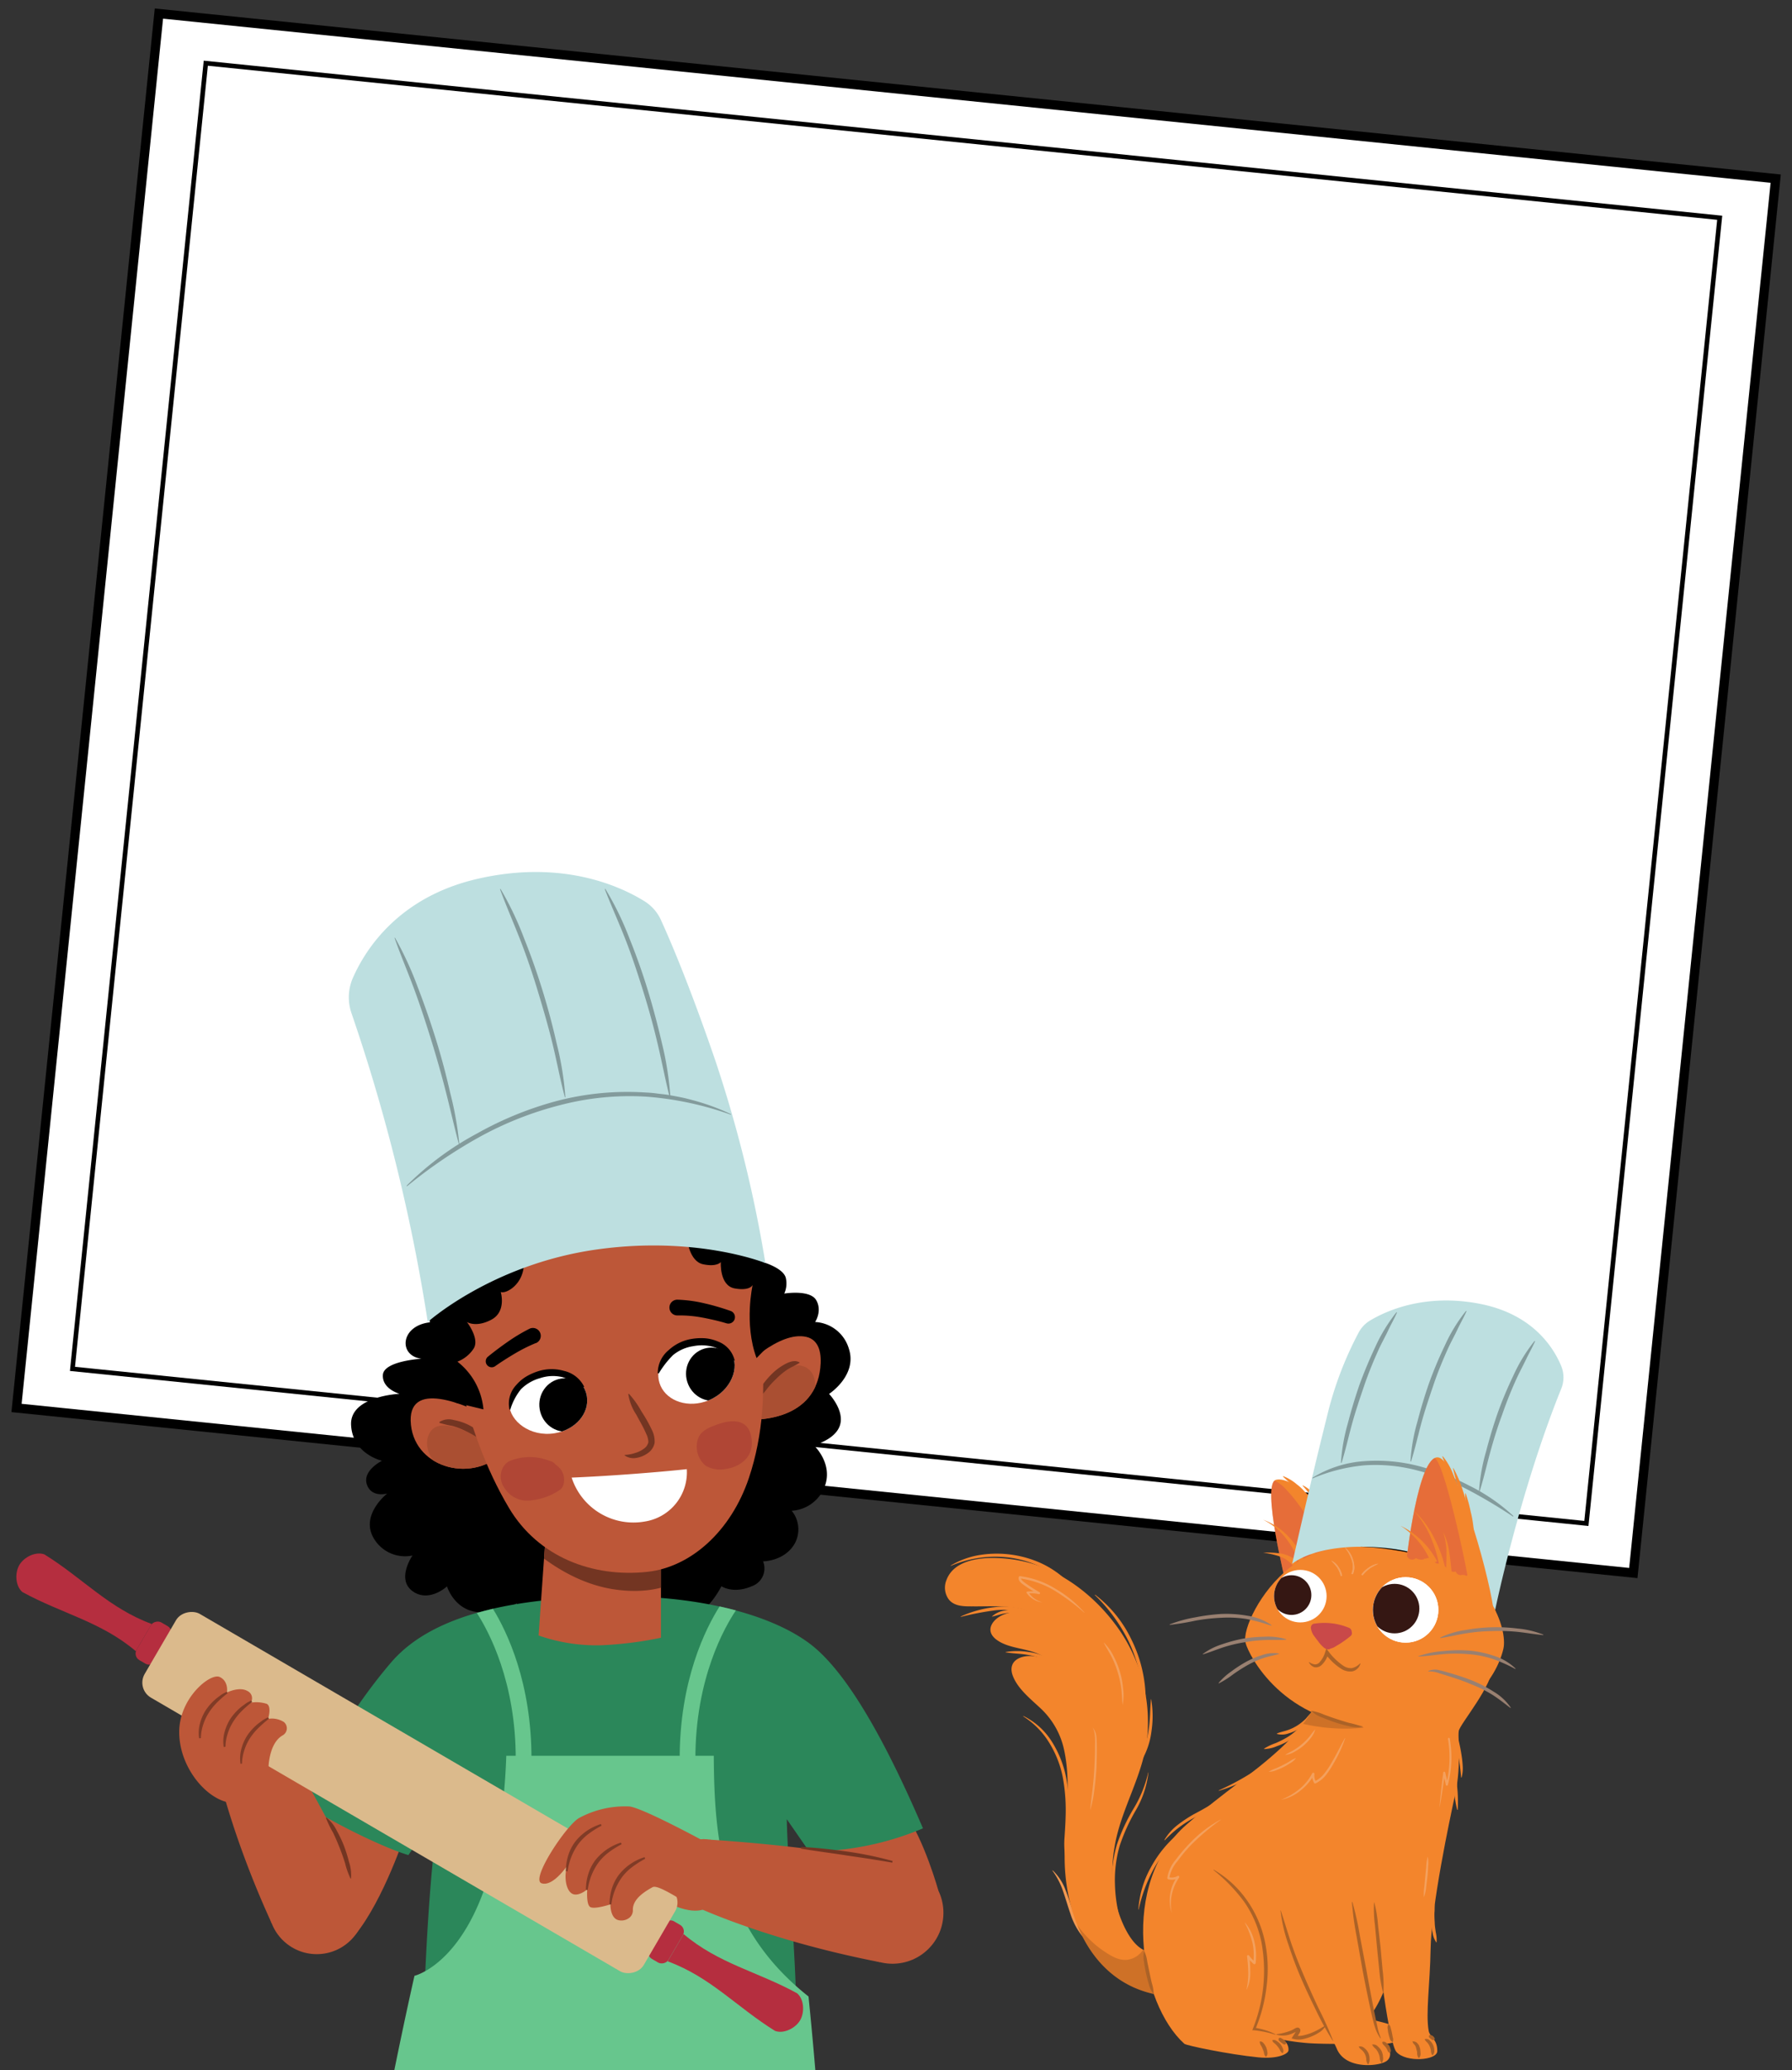 <svg xmlns="http://www.w3.org/2000/svg" xmlns:xlink="http://www.w3.org/1999/xlink" width="380" height="439" viewBox="0 0 380 439"><rect x="0" y="0" width="380" height="439" fill="#333333" stroke="none"/><defs><clipPath id="a"><polygon points="115.87 323.3 113.89 351.38 140.16 350.98 140.16 323.3 115.87 323.3" fill="#bd5738"/></clipPath><clipPath id="b"><path d="M103.42,300.33c-4.3-2.21-17.33-8.16-16.28,1.84,1,9.46,13.53,12.43,19.84,5.52" fill="#bd5738"/></clipPath><clipPath id="c"><path d="M154.31,293.39c3.23-3.72,11-11.14,16.64-9.89,3,.66,3.29,4,3,6.59-1.14,10.41-11.9,12-20.43,10.55" fill="#bd5738"/></clipPath><clipPath id="d"><path d="M115.43,291.09c-5.07,1.38-7.52,3.81-7.43,6.79.1,3.42,4.36,6.92,9.64,6.06,4.36-.71,7.41-4.21,6.8-7.88S119.69,289.93,115.43,291.09Z" fill="#fff"/></clipPath><clipPath id="e"><path d="M145.68,284.77c5.15-1,8.44.06,9.68,2.76,1.44,3.11-.81,8.14-5.92,9.73-4.21,1.31-8.5-.46-9.6-4S141.36,285.64,145.68,284.77Z" fill="#fff"/></clipPath><clipPath id="f"><path d="M201.16,339.14c1.28,1.7,3.71,1.5,5.6,1.52,3.52,0,7.45-.25,10.88.84a14.6,14.6,0,0,0-4.57.8c-2.36.82-4.45,3.35-1.83,5.37s6.59,1.78,9.5,3.34a11.06,11.06,0,0,1,1.71,1.14,11.73,11.73,0,0,0-3-.89c-2.81-.43-6,.85-4.63,4.25,1.12,2.81,4,5,6.08,7a16.83,16.83,0,0,1,4.76,8.65c1.56,7.22.19,14.91.1,22.22-.14,12.25,5.22,26.58,19.11,29.52,2.46.52,2-2.17-.47-2.69l-.23-.05a3.4,3.4,0,0,0,.07-.46l.18-1.92c2.34-.23,2.29-3.94-.17-3.88-4,.1-6.56-6.41-7.42-9.55a29.66,29.66,0,0,1-.5-12.58c1.35-8.37,6.33-15.48,7-24A34.5,34.5,0,0,0,237.59,346c-4.73-7-12.12-13-20.5-14.87-4.73-1.08-14.32-1.81-16.41,4A4.21,4.21,0,0,0,201.16,339.14Z" fill="#f3852c"/></clipPath><clipPath id="g"><path d="M257.42,396.62c18.15,12.44,8.57,33.75,8.57,33.75s7.51.84,7.24,4.45c-.05.72-2.24,1.89-6.43,1.47-6.31-.63-15.25-2.51-15.65-2.87-9.46-8.5-13.87-34,.47-46.5,8.31-7.25,13.88-10.54,20-16.21s8.08-10.64,8.08-10.64l18.89,1.42s-6.19,24.71-16.77,28.4S257.42,396.62,257.42,396.62Z" fill="#f3852c"/></clipPath><clipPath id="h"><path d="M298.28,330.62s2.43-21.92,6.63-21.56c3.85.33,10.41,23.14,11.75,31.91" fill="#f3852c"/></clipPath><clipPath id="i"><path d="M287.44,329.32c-4.32-8-13.14-16.47-16.87-15.5-3.17.82,2.18,22.25,2.18,22.25" fill="#f3852c"/></clipPath><clipPath id="j"><circle cx="298.07" cy="341.41" r="6.94" fill="#fff"/></clipPath><clipPath id="k"><circle cx="275.74" cy="338.49" r="5.57" fill="#fff"/></clipPath></defs><rect x="17.71" y="19.61" width="344.63" height="297.24" transform="translate(18.07 -18.43) rotate(5.83)" fill="#fff" stroke="#000" stroke-miterlimit="10" stroke-width="1.97"/><rect x="28.67" y="29.07" width="322.7" height="278.33" transform="translate(18.07 -18.43) rotate(5.83)" fill="none" stroke="#000" stroke-miterlimit="10" stroke-width="0.98"/><path d="M86,388.73s-4.58,14.07-10.67,21.58l-14.82-18,10-8.74Z" fill="#bd5738"/><path d="M199,401s-3-10.95-7.33-16.89l-17.47,6.05.46,10.84Z" fill="#bd5738"/><path d="M91.26,280.41c-6.38.66-6.86,7.11-1.89,7.73,0,0-8,.47-8.18,3.44s3.53,4,3.53,4-10.59.46-10.27,6.63S81,309.78,81,309.78s-4.18,2.07-3.21,5,4.33,1.94,4.33,1.94-5.78,4.49-2.89,9.46a7.69,7.69,0,0,0,8.24,3.69s-3.48,5,0,7.55,7.32-1,7.32-1,1.51,5,6.58,5.46a12.55,12.55,0,0,0,8.27-1.93s-1.22,3.16,6.25,3.83,8.67-3.19,8.67-3.19l4.2-31.93-21.55-30.34Z"/><path d="M161.68,267.62s4.71,1.31,5,3.61a5.22,5.22,0,0,1-.37,3.09s5.44-.9,6.77,1.4-.23,4.63-.23,4.63A7.9,7.9,0,0,1,180,286c1.87,5.66-4.19,9.6-4.19,9.6s3.26,3.41,2.33,6.57-5.59,4.31-5.59,4.31,4.19,3.81,2.33,8.78a8,8,0,0,1-7,5.12,6.24,6.24,0,0,1,.62,7c-2.17,3.73-6.69,3.73-6.69,3.73a4,4,0,0,1-2.4,5.28c-3.95,1.7-6.43,0-6.43,0s-2.52,5-5.38,5.74-9.06-.93-9.06-.93-1.2,3.25-4.48,2.63-4.53-4.49-4.53-4.49L123,306.51l8.2-32.67Z"/><path d="M83,352.47c9.33-10.79,28.25-14,50.14-13.9,13.6.08,29.44,3.15,38.58,10,8.19,6.16,16.58,21.86,24,39.16a62,62,0,0,1-24.14,4.9l-4.74-6.84c.14,8.64,2,30.4,2,40.75-5.73-6.26-17.9-21.38-19.08-38.17H109.4S106.12,414.59,89.8,428c.48-15,1.37-28.54,2.37-37l.65-6.77L86.6,393.4c-4.23-1.25-13.4-5.4-22.59-11C68.59,372.79,75,361.81,83,352.47Z" fill="#2b875a"/><path d="M87.89,419s18-4.12,19.47-46.66h44c.09,19.14,2.13,36.8,20.09,51.05a932.67,932.67,0,0,1,4.72,97.29s-11.65,9.43-54.7,7.3-52.34-8.33-52.34-8.33S78.43,460.9,87.89,419Z" fill="#67c68d"/><path d="M147.46,373.19l-3.33,0c-.07-16.86,5.55-27.93,8.46-32.52,1.17.26,2.32.53,3.46.84C153.76,344.91,147.39,355.89,147.46,373.19Z" fill="#67c68d"/><path d="M112.7,373.21l-3.34,0c.07-16.51-5.73-27.27-8.24-31.15,1.11-.32,2.24-.61,3.41-.88C107.5,346,112.77,356.89,112.7,373.21Z" fill="#67c68d"/><circle cx="189.26" cy="405.64" r="10.8" fill="#bd5738"/><circle cx="149.23" cy="397.21" r="7.2" fill="#bd5738"/><path d="M150.09,404.41s-1.93,2.07-7.75-.53S141,394,141,394Z" fill="#bd5738"/><path d="M146.68,403.94s15,7.32,39.91,12.17l3.92-21.19a377,377,0,0,0-40.09-4.8Z" fill="#bd5738"/><circle cx="67.17" cy="404.16" r="10.25" fill="#bd5738"/><circle cx="51.57" cy="368.61" r="6.83" fill="#bd5738"/><path d="M61.22,354.05a6,6,0,0,1-2.82,3.76l-7.91-2.4L54.21,353Z" fill="#bd5738"/><path d="M45,370.37S47.6,386,57.62,407.88l18.51-8.68A357.35,357.35,0,0,0,57.7,365.61Z" fill="#bd5738"/><rect x="27.92" y="346.1" width="9.25" height="4.76" rx="1.61" transform="translate(349.97 495.89) rotate(120.25)" fill="#b52e3f"/><path d="M28.8,350.16l3.37-5.77c-9.1-3.35-14.61-9.71-22.76-14.76-1.82-.67-4.32.55-5.31,2.26h0c-1,1.7-.83,4.48.65,5.73C13.16,342.22,21.4,343.89,28.8,350.16Z" fill="#b52e3f"/><rect x="136.6" y="409.47" width="9.25" height="4.76" rx="1.61" transform="translate(568.14 497.29) rotate(120.25)" fill="#b52e3f"/><path d="M141.59,415.93l3.37-5.78c7.41,6.28,15.65,7.94,24.06,12.55,1.48,1.24,1.65,4,.65,5.73h0c-1,1.7-3.49,2.93-5.31,2.26C156.21,425.63,150.7,419.28,141.59,415.93Z" fill="#b52e3f"/><rect x="76.63" y="318.92" width="20.56" height="122.52" rx="3.69" transform="translate(459.12 496.59) rotate(120.25)" fill="#dbba8c"/><path d="M60.24,377.35l-3.32-2.25s0-5.35,3-7.08a1.72,1.72,0,0,0,.29-2.83,4.74,4.74,0,0,0-3.37-.67s.83-2.6-.27-3.19a7.3,7.3,0,0,0-3.41-.25,1.69,1.69,0,0,0-.7-2.48c-1.71-1-4.34.32-4.34.32s.43-2.38-1.54-3.29S38,360.07,38,367.31s5.45,13.91,10.39,14.91S59.26,383.75,60.24,377.35Z" fill="#bd5738"/><path d="M74.33,398.38a17.19,17.19,0,0,1-1.17-3.31c-.35-1.1-.73-2.19-1.16-3.27s-.88-2.13-1.38-3.17a22.36,22.36,0,0,1-1.52-3.15l.1-.07a8.35,8.35,0,0,1,2.21,2.8,25.75,25.75,0,0,1,1.53,3.23A31.1,31.1,0,0,1,74,394.83a8.74,8.74,0,0,1,.43,3.53Z" fill="#733522"/><path d="M189.22,395c-1.61-.28-3.22-.54-4.83-.8l-4.84-.72c-3.22-.5-6.46-.91-9.69-1.44l0-.37c1.63.08,3.27.21,4.9.38s3.25.38,4.87.6a77.77,77.77,0,0,1,9.64,2Z" fill="#733522"/><polygon points="115.87 323.3 113.89 351.38 140.16 350.98 140.16 323.3 115.87 323.3" fill="#bd5738"/><g clip-path="url(#a)"><path d="M116.34,323.15a37.43,37.43,0,0,0,13.45,4.38,38.07,38.07,0,0,0,6.75.2c2.56-.13,5.08-.91,7.63-.72s3.78,2.14,3,3.77a1.07,1.07,0,0,1,0,1.24c-3.42,5.09-10.7,6-17.15,5-7.1-1.14-13.11-4.93-18-9.16C109.26,325.47,112.84,321.25,116.34,323.15Z" fill="#733522"/></g><path d="M161.69,293c-.36-4.22,1.12-8.5,1.29-12.74.35-8.67-1.45-18.92-6.66-26.06-6.3-8.64-22.46-12.59-32.68-11.26-17.48,2.28-25.34,9.6-30.74,19.22-8.07,14.38,6.67,51.45,16.79,54.89"/><path d="M103.42,300.33c-4.3-2.21-17.33-8.16-16.28,1.84,1,9.46,13.53,12.43,19.84,5.52" fill="#bd5738"/><g clip-path="url(#b)"><path d="M91.16,303.79c1.66-2.81,6-1,8.22,0a14.82,14.82,0,0,1,6.48,6.32,1.26,1.26,0,0,1-.84,1.75,2.51,2.51,0,0,1-1.06.94c-3,1.45-7,.86-9.8-.9C91.66,310.36,89.44,306.68,91.16,303.79Z" fill="#aa4f32"/></g><path d="M154.31,293.39c3.23-3.72,11-11.14,16.64-9.89,3,.66,3.29,4,3,6.59-1.14,10.41-11.9,12-20.43,10.55" fill="#bd5738"/><g clip-path="url(#c)"><path d="M161.27,294.72a14.92,14.92,0,0,1,6.87-5,3.56,3.56,0,0,1,4.5,2.47c.68,2.42-.15,4.6-1.61,6.54-1.87,2.5-5.3,5.83-8.58,6.2a3.44,3.44,0,0,1-3.55-1.77C157.25,300.55,159.63,296.71,161.27,294.72Z" fill="#aa4f32"/></g><path d="M169.47,289.06c-.51.31-.9.5-1.32.72a10.81,10.81,0,0,0-1.24.69,15.83,15.83,0,0,0-2.25,1.87c-.72.68-1.4,1.42-2,2.17a10.55,10.55,0,0,1-2.13,2.21h0a.11.11,0,0,1-.14,0,.13.13,0,0,1,0-.06,5,5,0,0,1,1.26-2.92,18.37,18.37,0,0,1,2.07-2.42,12.11,12.11,0,0,1,2.58-1.94,6.71,6.71,0,0,1,1.53-.65,3.53,3.53,0,0,1,.86-.08,2.47,2.47,0,0,1,.84.25.09.09,0,0,1,0,.13l0,0Z" fill="#733522"/><path d="M103.36,306a8.32,8.32,0,0,1-2.5-1.37,21.87,21.87,0,0,0-2.43-1.3,16,16,0,0,0-2.55-.95,21.4,21.4,0,0,1-2.7-.65h0a.09.09,0,0,1,0-.12.05.05,0,0,1,0-.05,3.67,3.67,0,0,1,3-.43A12.22,12.22,0,0,1,99,302a14.37,14.37,0,0,1,2.56,1.54,4.3,4.3,0,0,1,1.9,2.32.1.1,0,0,1-.08.12Z" fill="#733522"/><path d="M155.73,255.35c4.8,19.37,9.29,39.52,3.08,58.07-3.8,11.31-12.33,18.91-21.5,19.91-11.67,1.27-23.21-3.17-29.37-13.53-10.11-17-12.88-37.44-15.73-57.64" fill="#bd5738"/><path d="M160.43,288l4.51-4.62-2.64-13.87-7.76-8.08-8.85,1.25s.43,4.81,3.41,5.43,3.75-.47,3.75-.47-.33,5,2.94,5.59,3.81-.73,3.81-.73S157.73,280.74,160.43,288Z"/><path d="M111.09,267.62c.15,4.66-3.77,6.84-4.91,6.37,0,0,1.28,4.15-2,5.88s-5.17.48-5.17.48,2.79,3.59,1.4,5.68A7.18,7.18,0,0,1,97,288.76a14.5,14.5,0,0,1,5.52,10.12l-6-1.45-3.37-21.11Z"/><path d="M133.38,295.59a19.43,19.43,0,0,1,2.65,3.74,31.92,31.92,0,0,1,2.28,4.07,5.29,5.29,0,0,1,.5,2.6,3.47,3.47,0,0,1-1.57,2.25,5.66,5.66,0,0,1-2.35.93,3.19,3.19,0,0,1-2.4-.52.1.1,0,0,1,0-.13.1.1,0,0,1,.07,0h0a7.46,7.46,0,0,0,2.11-.4,5.6,5.6,0,0,0,1.82-.88,2.27,2.27,0,0,0,1-1.42A4.24,4.24,0,0,0,137,304c-.55-1.32-1.35-2.63-2.07-4a10.66,10.66,0,0,1-1.69-4.32.09.09,0,0,1,.09-.1Z" fill="#733522"/><path d="M121.22,313.35a13.78,13.78,0,0,0,15.53,9.31,10.56,10.56,0,0,0,8.89-11.1C140.53,312.12,129.85,313,121.22,313.35Z" fill="#fff"/><path d="M113.59,284.83a34.27,34.27,0,0,0-4.41,2.21c-1.44.85-2.89,1.77-4.25,2.73h0a1.27,1.27,0,0,1-1.54-2c1.38-1.13,2.77-2.17,4.23-3.19a37.76,37.76,0,0,1,4.64-2.79,1.67,1.67,0,0,1,1.48,3l-.12.05Z"/><path d="M154.08,280.64c-.82-.25-1.71-.49-2.58-.69s-1.75-.39-2.63-.55a25.81,25.81,0,0,0-5.19-.44h0a1.67,1.67,0,0,1-.11-3.34h.09a28.45,28.45,0,0,1,5.84.8c.93.21,1.86.46,2.77.73s1.81.55,2.74.89a1.38,1.38,0,0,1-.87,2.61Z"/><path d="M115.43,291.09c-5.07,1.38-7.52,3.81-7.43,6.79.1,3.42,4.36,6.92,9.64,6.06,4.36-.71,7.41-4.21,6.8-7.88S119.69,289.93,115.43,291.09Z" fill="#fff"/><g clip-path="url(#d)"><ellipse cx="119.84" cy="297.95" rx="5.47" ry="5.66" transform="translate(-46.72 23.37) rotate(-9.33)"/></g><path d="M123.68,294.12a20,20,0,0,0-4.44-2.08,8.6,8.6,0,0,0-4.69.21,9.18,9.18,0,0,0-4.08,2.36,12.78,12.78,0,0,0-2.25,4.27h0a.09.09,0,0,1-.12.06.12.12,0,0,1-.06-.06,5.71,5.71,0,0,1,1.43-5.16,8.75,8.75,0,0,1,2.13-1.81,12.58,12.58,0,0,1,2.52-1.12,9.47,9.47,0,0,1,5.48-.07,6.32,6.32,0,0,1,4.23,3.27.1.1,0,0,1,0,.13.08.08,0,0,1-.08,0Z"/><path d="M145.68,284.77c5.15-1,8.44.06,9.68,2.76,1.44,3.11-.81,8.14-5.92,9.73-4.21,1.31-8.5-.46-9.6-4S141.36,285.64,145.68,284.77Z" fill="#fff"/><g clip-path="url(#e)"><ellipse cx="150.97" cy="291.42" rx="5.47" ry="5.66" transform="translate(-79.39 57.64) rotate(-17.19)"/></g><path d="M139.48,291.13a6.3,6.3,0,0,1,2.32-4.82,9.39,9.39,0,0,1,4.94-2.38,12,12,0,0,1,2.75-.13,8.76,8.76,0,0,1,2.71.67,5.68,5.68,0,0,1,3.58,4,.09.09,0,0,1-.07.11.11.11,0,0,1-.08,0h0a12.81,12.81,0,0,0-3.93-2.81,9.1,9.1,0,0,0-4.7-.29,8.7,8.7,0,0,0-4.29,1.9,19.79,19.79,0,0,0-3,3.85h0a.09.09,0,0,1-.13,0A.08.08,0,0,1,139.48,291.13Z"/><path d="M108.26,309.76a11.25,11.25,0,0,1,8.16,0,2.21,2.21,0,0,1,1.29.71l.12.13a7.08,7.08,0,0,1,.84.73c1.27,1.31,1.28,3.87,0,4.66a13,13,0,0,1-5.84,2.16A5.71,5.71,0,0,1,107,315.6C105.33,313.28,106.43,310.42,108.26,309.76Z" fill="#a23131" opacity="0.43"/><path d="M148.17,304.72c.8-1.52,2.42-2.07,3.72-2.56,2.37-.89,7-2,7.52,3.21.38,4.19-3.19,5.88-5.68,6.18a6,6,0,0,1-4.11-.73A5.26,5.26,0,0,1,148.17,304.72Z" fill="#a23131" opacity="0.43"/><path d="M117.46,247.35a10.37,10.37,0,0,1-3,3.46,19.28,19.28,0,0,1-3.91,2.38,31.33,31.33,0,0,1-4.29,1.54,28.16,28.16,0,0,1-4.44,1,0,0,0,0,1,0,0s0,0,0,0c1.42-.54,2.89-.9,4.33-1.34a31.16,31.16,0,0,0,4.2-1.57,19.62,19.62,0,0,0,3.85-2.28,21,21,0,0,0,3.18-3.15h0S117.46,247.33,117.46,247.35Z" fill="#382a2e"/><path d="M162.3,267.85s-14.67-5.93-36.08-2.83c-22,3.19-35.51,15.33-35.51,15.33a381.66,381.66,0,0,0-16.17-65.47,10.32,10.32,0,0,1,.32-7.57c2.72-6.15,9.85-17.23,26.67-21,18-4.06,30.28,1.78,35.18,4.84a9.13,9.13,0,0,1,3.44,3.94c1.88,4.11,6.09,13.89,11.56,29.88A274,274,0,0,1,162.3,267.85Z" fill="#bddfe0"/><path d="M144.24,346.34a78.3,78.3,0,0,1-16.66,2.56,37.06,37.06,0,0,1-14.68-2.56l-1.73,7.34,34.52,2.21Z" fill="#2b875a"/><path d="M122.72,385.58a20.44,20.44,0,0,1,10.78-2.49c3,.39,16.26,7.62,16.26,7.62s3,4.87-1.83,14.26c-4.19-2.51-8.46-5.34-9.53-4.77-2.87,1.55-4.23,3.09-4.2,4.84a2,2,0,0,1-.68,1.6,2.71,2.71,0,0,1-2.17.6c-2-.26-1.91-3.39-1.91-3.39s-3.43,1.13-4.3.55-.61-3.73-.61-3.73-1.94,1.68-3.25.89-1.72-3.67-1-5.92c0,0-3,4.52-5.43,3.74S120,387.23,122.72,385.58Z" fill="#bd5738"/><path d="M42.23,368.64a7.29,7.29,0,0,1,.15-3.05,9.73,9.73,0,0,1,1.19-2.82,11.3,11.3,0,0,1,2-2.31c.37-.35.8-.63,1.2-.94s.86-.52,1.3-.75l.19.31A23.59,23.59,0,0,0,46.06,361a13.19,13.19,0,0,0-1.79,2.22,11.57,11.57,0,0,0-1.2,2.57,9.62,9.62,0,0,0-.47,2.81Z" fill="#803b26"/><path d="M47.44,370.48a7.47,7.47,0,0,1,.15-3.05,10.44,10.44,0,0,1,1.19-2.82,11.62,11.62,0,0,1,2-2.31c.36-.35.8-.62,1.19-.93s.86-.52,1.3-.76l.2.32a22.27,22.27,0,0,0-2.19,1.9,12.69,12.69,0,0,0-1.79,2.23,10.4,10.4,0,0,0-1.2,2.57,9.57,9.57,0,0,0-.48,2.8Z" fill="#803b26"/><path d="M51,374.05a7.64,7.64,0,0,1,.15-3.05,10.31,10.31,0,0,1,1.19-2.82,11.34,11.34,0,0,1,2-2.31c.37-.35.8-.62,1.19-.93s.87-.52,1.3-.76l.2.31a25.17,25.17,0,0,0-2.19,1.91A12.62,12.62,0,0,0,53,368.62a10.63,10.63,0,0,0-1.2,2.58,9.57,9.57,0,0,0-.48,2.8Z" fill="#803b26"/><path d="M129.25,403.84a11.83,11.83,0,0,1,.48-3.28,9.88,9.88,0,0,1,1.52-3,11.19,11.19,0,0,1,5.43-3.72l.14.34a21.1,21.1,0,0,0-2.69,1.7,10.72,10.72,0,0,0-2.22,2.19,12.67,12.67,0,0,0-2.28,5.8Z" fill="#803b26"/><path d="M124.25,400.75a11.07,11.07,0,0,1,.48-3.27,9.74,9.74,0,0,1,1.51-3,11.32,11.32,0,0,1,5.43-3.73l.15.35a20.1,20.1,0,0,0-2.7,1.69A11.24,11.24,0,0,0,126.9,395a12.78,12.78,0,0,0-2.28,5.8Z" fill="#803b26"/><path d="M120,396.81a11.44,11.44,0,0,1,.47-3.27,9.76,9.76,0,0,1,1.52-3,11.19,11.19,0,0,1,5.43-3.72l.15.34a20.48,20.48,0,0,0-2.7,1.69,11.24,11.24,0,0,0-2.22,2.19,12.71,12.71,0,0,0-2.28,5.81Z" fill="#803b26"/><path d="M86.21,251.46a63.23,63.23,0,0,1,14.94-11.08,72.77,72.77,0,0,1,17.3-7A59.27,59.27,0,0,1,137,231.69a22.66,22.66,0,0,1,2.33.21c.78.1,1.56.16,2.33.29,1.53.28,3.07.53,4.58.95a47.47,47.47,0,0,1,8.77,3.14l0,.12a68.78,68.78,0,0,0-18-3.84,58.3,58.3,0,0,0-18.27,1.81,72.41,72.41,0,0,0-17.12,6.78,103.23,103.23,0,0,0-15.29,10.4Z" fill="#839b9c"/><path d="M97.41,243.05c-1-3.73-1.84-7.49-2.79-11.23s-2-7.45-3.14-11.13-2.33-7.35-3.68-11-2.86-7.14-4.14-10.81l.11,0a72.33,72.33,0,0,1,4.85,10.55q2.09,5.43,3.82,11t3,11.22a71.18,71.18,0,0,1,2,11.42Z" fill="#839b9c"/><path d="M142,232.69c-.93-3.77-1.65-7.55-2.54-11.31s-1.91-7.48-3.06-11.16-2.35-7.35-3.75-10.94-3-7.09-4.4-10.72l.11-.06a64.42,64.42,0,0,1,5.1,10.46c1.45,3.6,2.76,7.26,3.9,11s2.12,7.46,3,11.25a66.53,66.53,0,0,1,1.8,11.49Z" fill="#839b9c"/><path d="M119.78,232.69c-1-3.76-1.69-7.54-2.6-11.29s-2-7.46-3.11-11.14-2.35-7.35-3.75-10.94-2.95-7.11-4.29-10.76l.11-.05a67.67,67.67,0,0,1,5,10.49q2.16,5.4,3.89,11t3,11.24a65.47,65.47,0,0,1,1.86,11.47Z" fill="#839b9c"/><path d="M232.82,413.87a25.42,25.42,0,0,1-3.55-3.56,15,15,0,0,1-2.3-4.51c-.55-1.58-1-3.18-1.54-4.72a16,16,0,0,0-2.24-4.35,0,0,0,0,1,0-.07.06.06,0,0,1,.06,0,11.12,11.12,0,0,1,2.72,4.2c.62,1.56,1.07,3.16,1.65,4.7a15.94,15.94,0,0,0,2.22,4.3,28.28,28.28,0,0,0,3.42,3.51.35.35,0,0,1,0,.48A.34.34,0,0,1,232.82,413.87Z" fill="#f39951"/><path d="M278.6,362.71a4,4,0,0,1-1.15,2.2,8.63,8.63,0,0,1-4.19,2.68,4.12,4.12,0,0,1-2.48.12v-.1c.79-.33,1.53-.45,2.27-.71a10,10,0,0,0,2.08-1,10.46,10.46,0,0,0,1.8-1.46,23.09,23.09,0,0,1,1.6-1.75Z" fill="#f3852c"/><path d="M308.81,317.24a39.09,39.09,0,0,0-1.29-4.24c-.49-1.4-1.18-2.7-1.67-4.14l.08-.05a13.38,13.38,0,0,1,2.25,3.93,22.26,22.26,0,0,1,1.29,4.36Z" fill="#f3852c"/><path d="M310.57,321.22a20.89,20.89,0,0,0-.42-2.47c-.19-.82-.42-1.64-.65-2.45a50.74,50.74,0,0,1-1.38-4.94l.09,0a25,25,0,0,1,2,4.76,19.71,19.71,0,0,1,1.07,5.09Z" fill="#f3852c"/><path d="M311.84,324.64c0-.65-.19-1.29-.3-1.95l-.37-2a15.46,15.46,0,0,1-.46-4h.09a29.74,29.74,0,0,1,1.06,3.88,23.13,23.13,0,0,1,.65,4Z" fill="#f3852c"/><path d="M280.52,321.37c-.64-1.12-1.25-2.25-1.93-3.31a25.59,25.59,0,0,0-2.38-3l.05-.07a7.12,7.12,0,0,1,2.91,2.64,24,24,0,0,1,1.94,3.4Z" fill="#f3852c"/><path d="M276.83,317.63a12.08,12.08,0,0,0-1.07-1.2c-.38-.39-.8-.74-1.2-1.11a24.66,24.66,0,0,1-2.51-2.21l.05-.07a9.82,9.82,0,0,1,2.9,1.74,10.4,10.4,0,0,1,2.38,2.48Z" fill="#f3852c"/><path d="M316.19,341.92a9.54,9.54,0,0,1-.48-3.13,4.76,4.76,0,0,1,.19-1.63,2.29,2.29,0,0,1,1-1.3l.07.07a6.51,6.51,0,0,0-.47,1.39,4.5,4.5,0,0,0-.07,1.42,15.42,15.42,0,0,0,.41,3Z" fill="#f3852c"/><path d="M316.94,343.21a4.48,4.48,0,0,1-.67-2.59,5.83,5.83,0,0,1,.18-1.32,2.34,2.34,0,0,1,.66-1.15l.09,0a14.65,14.65,0,0,0-.23,2.42,7.49,7.49,0,0,0,.16,1.17,4.32,4.32,0,0,0,.38,1.08Z" fill="#f3852c"/><path d="M308.89,367.18c.35,1.59.75,3.18,1,4.82a22.48,22.48,0,0,1,.28,2.47,7.4,7.4,0,0,1-.24,2.48h-.09a48.51,48.51,0,0,0-.64-4.82c-.32-1.59-.7-3.18-1-4.81Z" fill="#f3852c"/><path d="M309,374.07a45.82,45.82,0,0,0,0,4.83,32,32,0,0,1,.12,4.9H309a27.56,27.56,0,0,1-.73-4.86,25.48,25.48,0,0,1,0-4.94Z" fill="#f3852c"/><path d="M274.8,368.87a36.25,36.25,0,0,1-7.42,6.62,30.15,30.15,0,0,1-8.93,4.28l0-.09a57.72,57.72,0,0,0,8.57-4.77,42,42,0,0,0,7.3-6.48Z" fill="#f3852c"/><path d="M260.63,381a43.59,43.59,0,0,1-7.12,4.34,23.83,23.83,0,0,0-6.52,4.92l-.08-.06a11.08,11.08,0,0,1,2.76-3.15,28.56,28.56,0,0,1,3.49-2.32,59.11,59.11,0,0,0,7-4.25Z" fill="#f3852c"/><path d="M250.55,389.11a26.71,26.71,0,0,0-5.86,7.14,32.34,32.34,0,0,0-3.23,8.71s0,0-.06,0,0,0,0-.05a21,21,0,0,1,2.7-9,24.48,24.48,0,0,1,6.05-7.3.33.33,0,0,1,.47,0A.32.32,0,0,1,250.55,389.11Z" fill="#f3852c"/><path d="M276.78,365a4.35,4.35,0,0,1-1.35,2.42,10.23,10.23,0,0,1-2.19,1.74,13.91,13.91,0,0,1-2.51,1.16,7.16,7.16,0,0,1-2.67.59l0-.09a11.56,11.56,0,0,1,2.44-1.16,20.83,20.83,0,0,0,2.36-1.19,11.77,11.77,0,0,0,2.08-1.56c.65-.6,1.11-1.3,1.79-2Z" fill="#f3852c"/><path d="M304.13,403.48a8.5,8.5,0,0,1,.05,2.13,20.64,20.64,0,0,0,.06,2.08c0,.7.13,1.39.22,2.08a7.19,7.19,0,0,1,.17,2.14.07.07,0,0,1-.06,0l0,0a4.77,4.77,0,0,1-.78-2,17.4,17.4,0,0,1-.31-2.15,13.22,13.22,0,0,1,0-2.18,4.19,4.19,0,0,1,.58-2.11.06.06,0,0,1,.08,0Z" fill="#f3852c"/><path d="M201.16,339.14c1.28,1.7,3.71,1.5,5.6,1.52,3.52,0,7.45-.25,10.88.84a14.6,14.6,0,0,0-4.57.8c-2.36.82-4.45,3.35-1.83,5.37s6.59,1.78,9.5,3.34a11.06,11.06,0,0,1,1.71,1.14,11.73,11.73,0,0,0-3-.89c-2.81-.43-6,.85-4.63,4.25,1.12,2.81,4,5,6.08,7a16.83,16.83,0,0,1,4.76,8.65c1.56,7.22.19,14.91.1,22.22-.14,12.25,5.22,26.58,19.11,29.52,2.46.52,2-2.17-.47-2.69l-.23-.05a3.4,3.4,0,0,0,.07-.46l.18-1.92c2.34-.23,2.29-3.94-.17-3.88-4,.1-6.56-6.41-7.42-9.55a29.66,29.66,0,0,1-.5-12.58c1.35-8.37,6.33-15.48,7-24A34.5,34.5,0,0,0,237.59,346c-4.73-7-12.12-13-20.5-14.87-4.73-1.08-14.32-1.81-16.41,4A4.21,4.21,0,0,0,201.16,339.14Z" fill="#f3852c"/><g clip-path="url(#f)"><path d="M222.77,401a24.44,24.44,0,0,0,2.66,6.58,24.77,24.77,0,0,0,6.66,7.43,1,1,0,0,0,.23,1.07c2.64,2.94,5.44,5.92,9.25,7.28l.57.2c0,.33,0,.66,0,1a1.1,1.1,0,0,0,1.08,1.09,1.13,1.13,0,0,0,1.09-1.09c0-.27.07-.54.11-.81l.15-.06c1-.53.89-1.8,1-2.75l.58-6.54a1,1,0,0,0-1.27-1,.61.61,0,0,0,0-.12,1.09,1.09,0,0,0-.75-1.33,1.11,1.11,0,0,0-1.34.75,4.67,4.67,0,0,1-3.85,2.91c-1.88.17-3.62-1-5.1-2a22.3,22.3,0,0,1-4.05-3.65,22.64,22.64,0,0,1-4.9-9.49C224.54,399.07,222.45,399.65,222.77,401Z" fill="#3c2615" opacity="0.2"/></g><path d="M291.67,377l-37.75,15.26,7.39,37.61,6.92,1.84a51.24,51.24,0,0,0,8.91,1.55c3.34.29,11.74.16,16.43.16,1.58,0,3.61-.71,3.63-1.61.05-1.94-1.8-2.47-7.1-3.67C302.92,411.62,291.67,377,291.67,377Z" fill="#f3852c"/><path d="M316.61,353c0,4.48-7,12.54-7.27,14.07s.57,7.21-.71,13.17-5.11,23.83-5.27,33.28c-.12,7.08-1.07,13.54-.4,17.17.25,1.34,1.85,1.73,1.82,4.27,0,2-6.63,2.48-8.66.19-1.53-1.74-3.9-19.31-4.75-31.65l-6.34-39Z" fill="#f3852c"/><path d="M257.42,396.62c18.15,12.44,8.57,33.75,8.57,33.75s7.51.84,7.24,4.45c-.05.72-2.24,1.89-6.43,1.47-6.31-.63-15.25-2.51-15.65-2.87-9.46-8.5-13.87-34,.47-46.5,8.31-7.25,13.88-10.54,20-16.21s8.08-10.64,8.08-10.64l18.89,1.42s-6.19,24.71-16.77,28.4S257.42,396.62,257.42,396.62Z" fill="#f3852c"/><g clip-path="url(#g)"><path d="M289.13,366.39c-2.66-3.62-8.67-3.06-10.19-3.59-.82-.29-2.94,2.69-2.94,2.69A39.36,39.36,0,0,0,289.13,366.39Z" fill="#3c2615" opacity="0.2"/></g><path d="M286.74,403.38S291,428,292.13,430.9c.66,1.73,2.33,1.89,2.61,4.29a1.8,1.8,0,0,1-.74,1.9c-1.62,1.13-8.6,1.81-10.48-2.52s-9.43-17.26-11.93-29.41" fill="#f3852c"/><path d="M298.28,330.62s2.43-21.92,6.63-21.56c3.85.33,10.41,23.14,11.75,31.91" fill="#f3852c"/><g clip-path="url(#h)"><path d="M298.44,328.69c-.07,2.22-.69-.86-.08,1.27a1.15,1.15,0,0,0,1.89.46,2.45,2.45,0,0,0,1.2.33,1,1,0,0,0,.66-.22,1,1,0,0,0,.62-.14.76.76,0,0,0,.33-.05,1.17,1.17,0,0,0,.76.24,1.6,1.6,0,0,1,.1.23c.36.78,1.14,1,1.64.56.17.6.73.66,1.17,1.1a4.29,4.29,0,0,0,1,.72.79.79,0,0,0,.4.13.45.45,0,0,0,.28,0,.55.55,0,0,0,.28-.07l0,0A1.09,1.09,0,0,0,310,334c.6-.15,1.24.5,1.14-.08-.71-4.19-5.14-24.61-7-24.69C299.29,309,298.44,328.69,298.44,328.69Z" fill="#db5746" opacity="0.5"/></g><path d="M287.44,329.32c-4.32-8-13.14-16.47-16.87-15.5-3.17.82,2.18,22.25,2.18,22.25" fill="#f3852c"/><g clip-path="url(#i)"><path d="M269.89,314c2.83-.11,10.16,11.57,13.19,17.4.17.32-10.32,3-10.64,2.76C272.11,334.11,267.05,315.44,269.89,314Z" fill="#db5746" opacity="0.5"/></g><path d="M318.79,349.69c1-4.19-3.17-16.65-16.7-19.72s-21.88-2.72-28.4,2.33-10.27,13.36-9.57,16.08,8,17.2,27.3,17.82S317.36,355.74,318.79,349.69Z" fill="#f3852c"/><path d="M278,345.37a.88.88,0,0,1,.62-1.05h.11a13.68,13.68,0,0,1,7.27.86.92.92,0,0,1,.63.86.81.81,0,0,1-.2.88,23.78,23.78,0,0,1-2.06,1.52c-.32.21-.66.41-1,.6a3.67,3.67,0,0,1-1.22.57,1.05,1.05,0,0,1-.26.13,1.1,1.1,0,0,1-.57,0,2.2,2.2,0,0,1-.79-.53,6.16,6.16,0,0,1-1-1.13c-.3-.39-.6-.78-.89-1.18A3.41,3.41,0,0,1,278,345.37Z" fill="#c94949"/><circle cx="298.07" cy="341.41" r="6.94" fill="#fff"/><circle cx="298.07" cy="341.41" r="6.94" fill="#fff"/><g clip-path="url(#j)"><circle cx="295.73" cy="341.13" r="5.25" fill="#351713"/></g><circle cx="275.74" cy="338.49" r="5.57" fill="#fff"/><g clip-path="url(#k)"><circle cx="273.87" cy="338.26" r="4.21" fill="#351713"/></g><path d="M269.55,344.74a39.57,39.57,0,0,0-5.25-1.41,25.08,25.08,0,0,0-5.41-.25,39.46,39.46,0,0,0-5.41.61,54.1,54.1,0,0,1-5.44.89l0-.1a27.37,27.37,0,0,1,5.33-1.48,42.16,42.16,0,0,1,5.51-.73,25.38,25.38,0,0,1,5.57.36,12.1,12.1,0,0,1,5.17,2Z" fill="#998071"/><path d="M272.72,347.72c-1.54.13-3,0-4.54.08a29,29,0,0,0-4.46.5,30,30,0,0,0-4.38,1.06c-1.42.47-2.8,1.05-4.28,1.48l0-.08a13.77,13.77,0,0,1,4.1-2.07,32.43,32.43,0,0,1,4.45-1.19,30.84,30.84,0,0,1,4.6-.41,13.28,13.28,0,0,1,4.56.54Z" fill="#998071"/><path d="M271.22,350.74c-1.18.36-2.33.54-3.45.93a20.47,20.47,0,0,0-3.24,1.46,35.74,35.74,0,0,0-3,1.91,19.73,19.73,0,0,1-3.07,1.95l-.06-.08a13.64,13.64,0,0,1,2.7-2.45,27.16,27.16,0,0,1,3.07-2,17.14,17.14,0,0,1,3.41-1.45,7.27,7.27,0,0,1,3.67-.34Z" fill="#998071"/><path d="M305.4,347.27a18.42,18.42,0,0,1,5.33-1.59,36.18,36.18,0,0,1,11.12-.32,19.34,19.34,0,0,1,5.41,1.29l0,.1c-1.85-.17-3.64-.49-5.47-.69a39.9,39.9,0,0,0-5.47-.16,38.31,38.31,0,0,0-5.45.48c-1.81.28-3.58.74-5.42,1Z" fill="#998071"/><path d="M300.68,351.25a20,20,0,0,1,5.28-1.1,30.75,30.75,0,0,1,5.43-.13,22.56,22.56,0,0,1,5.33,1.1,11.45,11.45,0,0,1,4.67,2.74l-.06.08a32.83,32.83,0,0,0-4.83-2.15,21.65,21.65,0,0,0-5.17-1,31.27,31.27,0,0,0-5.3,0c-1.77.15-3.51.46-5.33.49Z" fill="#998071"/><path d="M302.86,354.37a3.65,3.65,0,0,1,2.5-.14c.81.18,1.58.42,2.37.65a49.2,49.2,0,0,1,4.66,1.59,28.12,28.12,0,0,1,4.38,2.3,11.37,11.37,0,0,1,3.6,3.37l-.07.07c-1.31-1-2.55-2-3.91-2.85a26.61,26.61,0,0,0-4.31-2.14c-1.48-.63-3-1.17-4.56-1.66l-2.32-.72a5.7,5.7,0,0,0-2.31-.38Z" fill="#998071"/><path d="M305.47,334.24a25.43,25.43,0,0,0-1.77-7.47,20.19,20.19,0,0,0-4.07-6.59,20.62,20.62,0,0,1,4.67,6.33,26.43,26.43,0,0,1,2.47,7.58Z" fill="#f3852c"/><path d="M303.56,331.63a16.69,16.69,0,0,0-6.57-8.07,17.35,17.35,0,0,1,7.75,7.53Z" fill="#f3852c"/><path d="M306.62,334.33c0-1.63.12-3.22.1-4.81a13.64,13.64,0,0,0-.73-4.7,13.6,13.6,0,0,1,1.37,4.64c.25,1.6.38,3.23.56,4.81Z" fill="#f3852c"/><path d="M275.67,332.17a16.61,16.61,0,0,0-2.83-5.75,13.86,13.86,0,0,0-5-4.14,14.11,14.11,0,0,1,5.51,3.72,17.55,17.55,0,0,1,3.58,5.77Z" fill="#f3852c"/><path d="M274.21,332.08a6.22,6.22,0,0,0-2.78-2,21.06,21.06,0,0,0-3.59-.82,20.75,20.75,0,0,1,3.76.19,7.25,7.25,0,0,1,3.55,1.7Z" fill="#f3852c"/><path d="M278,331.48a4.17,4.17,0,0,0-.08-1.8c-.12-.66-.27-1.33-.45-2a24,24,0,0,0-1.39-3.88,24.48,24.48,0,0,1,2,3.66c.28.64.54,1.3.77,2a5.22,5.22,0,0,1,.42,2.28Z" fill="#f3852c"/><path d="M311.24,335.38c-.27-.78-.52-1.56-.83-2.3a14.23,14.23,0,0,0-1.16-2.13l.05-.05a4.63,4.63,0,0,1,1.53,2,14.34,14.34,0,0,1,.82,2.36Z" fill="#d98345"/><path d="M310.8,334.49a8.89,8.89,0,0,0-.83-1.35c-.31-.43-.71-.76-1-1.24l0,0a3,3,0,0,1,1.36,1,4.58,4.58,0,0,1,.86,1.46Z" fill="#d98345"/><path d="M237.13,407.92a28.58,28.58,0,0,1-.3-16.71,39.4,39.4,0,0,1,3.54-7.65,25.58,25.58,0,0,0,3.11-7.67s0,0,.05,0a.05.05,0,0,1,0,0,20.47,20.47,0,0,1-2.67,8,39.67,39.67,0,0,0-3.43,7.55,26.18,26.18,0,0,0-1,8.17,30.91,30.91,0,0,0,1.31,8.15.35.35,0,0,1-.22.42A.34.34,0,0,1,237.13,407.92Z" fill="#f3852c"/><path d="M241.45,373.2a18.49,18.49,0,0,0,2.09-6.2c.37-2.19.33-4.41.52-6.66,0,0,0,0,.05,0s0,0,0,0a21.29,21.29,0,0,1,.07,6.76,16.2,16.2,0,0,1-2.21,6.45.33.33,0,0,1-.57-.35Z" fill="#f3852c"/><path d="M242.3,359.65a30.79,30.79,0,0,0-3-11.63,35,35,0,0,0-7.12-9.75.09.09,0,0,1,0-.07s.05,0,.07,0a26.16,26.16,0,0,1,7.68,9.51,28.93,28.93,0,0,1,3,11.92.33.33,0,0,1-.32.34A.33.33,0,0,1,242.3,359.65Z" fill="#f3852c"/><path d="M225.56,335.49a21.23,21.23,0,0,0-5.34-3.42,22.22,22.22,0,0,0-6.1-1.75,23.92,23.92,0,0,0-12.51,1.76,0,0,0,0,1,0-.09,17.55,17.55,0,0,1,6.1-2.22,22.85,22.85,0,0,1,12.85,1.64A20.3,20.3,0,0,1,226,335a.35.35,0,0,1,0,.48A.34.34,0,0,1,225.56,335.49Z" fill="#f3852c"/><path d="M218.45,342.35a16.61,16.61,0,0,0-7.31-.87,62.17,62.17,0,0,0-7.4,1.41,0,0,0,0,1,0-.09,23.41,23.41,0,0,1,7.36-2,15.43,15.43,0,0,1,7.63,1,.33.33,0,0,1,.18.43A.34.34,0,0,1,218.45,342.35Z" fill="#f3852c"/><path d="M222.51,352.56a12.56,12.56,0,0,0-4.44-1.59c-1.58-.3-3.2-.29-4.83-.57,0,0,0,0,0-.06s0,0,0,0a14.89,14.89,0,0,1,4.94,0,10.9,10.9,0,0,1,4.7,1.73.32.32,0,0,1,.08.46A.33.33,0,0,1,222.51,352.56Z" fill="#f3852c"/><path d="M216,342.05a11.67,11.67,0,0,0-2.83.09c-.95.13-1.81.49-2.8.69a0,0,0,0,1-.06,0s0,0,0,0a5.24,5.24,0,0,1,2.72-1.3,7.83,7.83,0,0,1,3.05-.07.34.34,0,0,1-.09.67Z" fill="#f3852c"/><path d="M225.88,393.76a18.42,18.42,0,0,1-.14-4.19c.09-1.37.18-2.72.22-4.09a39.36,39.36,0,0,0-.51-8.12,21.9,21.9,0,0,0-2.82-7.55A17.1,17.1,0,0,0,217,364a.06.06,0,0,1,0-.07.06.06,0,0,1,.07,0,14.83,14.83,0,0,1,6.06,5.54,22.29,22.29,0,0,1,3,7.75,39.52,39.52,0,0,1,.59,8.26c0,2.76-.58,5.51-.15,8.14a.34.34,0,0,1-.27.39A.34.34,0,0,1,225.88,393.76Z" fill="#f3852c"/><path d="M282.64,432.81a61.3,61.3,0,0,1-3.6-6.55c-1.1-2.24-2.17-4.49-3.16-6.78s-1.85-4.64-2.63-7a33.18,33.18,0,0,1-1.71-7.29,0,0,0,0,1,0-.05s0,0,.05,0c.79,2.37,1.47,4.74,2.27,7.09s1.73,4.64,2.71,6.92,2,4.55,3.06,6.79a69.7,69.7,0,0,1,3.05,6.82,0,0,0,0,1,0,.06A0,0,0,0,1,282.64,432.81Z" fill="#ab6227"/><path d="M286.79,403.37a66.1,66.1,0,0,1,1.59,7.23l1.38,7.26c.44,2.42.89,4.85,1.36,7.26l.73,3.62c.14.59.24,1.21.39,1.79s.4,1.14.57,1.74l-.09,0a10,10,0,0,1-.89-1.64,15.44,15.44,0,0,1-.57-1.79c-.32-1.2-.57-2.41-.83-3.62-.51-2.41-1-4.83-1.46-7.25l-1.29-7.29a62,62,0,0,1-1-7.34Z" fill="#ab6227"/><path d="M288.15,434a1.28,1.28,0,0,1,1.2.36,2.74,2.74,0,0,1,.81,1,3,3,0,0,1,.26,1.25,1.7,1.7,0,0,1-.27,1.16.06.06,0,0,1-.08,0h0a1.91,1.91,0,0,1-.35-1.12,2.89,2.89,0,0,0-.26-1,3.09,3.09,0,0,0-.57-.8c-.24-.25-.53-.37-.75-.81a.05.05,0,0,1,0-.08Z" fill="#ab6227"/><path d="M291,433.58a1.3,1.3,0,0,1,1.2.43,3.08,3.08,0,0,1,.79,1,3.3,3.3,0,0,1,.29,1.25,1.68,1.68,0,0,1-.25,1.2.07.07,0,0,1-.09,0h0a2.08,2.08,0,0,1-.36-1.13,3.58,3.58,0,0,0-.31-1,3.38,3.38,0,0,0-.56-.85,3.07,3.07,0,0,1-.74-.86.06.06,0,0,1,0-.08Z" fill="#ab6227"/><path d="M293.18,433a.76.76,0,0,1,.77.22,2.29,2.29,0,0,1,.61.56,2.49,2.49,0,0,1,.31.76.78.78,0,0,1-.11.8.1.1,0,0,1-.09,0,.89.89,0,0,1-.48-.6,4.35,4.35,0,0,0-.3-.53c-.09-.17-.28-.29-.41-.46s-.38-.28-.36-.69C293.12,433.06,293.15,433,293.18,433Z" fill="#ab6227"/><path d="M257.37,396.5a22.13,22.13,0,0,1,7,6.41,23.73,23.73,0,0,1,3.84,8.74,28.59,28.59,0,0,1,.38,9.54,32.78,32.78,0,0,1-2.42,9.22L266,430a16.46,16.46,0,0,1,2.31.53,11.38,11.38,0,0,1,2.17.89,0,0,0,0,1,0,.07,0,0,0,0,1-.06,0,21.84,21.84,0,0,0-4.5-.94l-.37,0,.14-.36a33,33,0,0,0,1.79-18.37,23,23,0,0,0-3.64-8.5,35.37,35.37,0,0,0-6.5-6.73s0-.05,0-.07A.06.06,0,0,1,257.37,396.5Z" fill="#ab6227"/><path d="M291.42,403.45a25.54,25.54,0,0,1,.79,4.73l.54,4.77.43,4.77a26.49,26.49,0,0,1,.19,4.8h-.1a28.43,28.43,0,0,1-.79-4.74L292,413l-.44-4.77a25.65,25.65,0,0,1-.19-4.8Z" fill="#ab6227"/><path d="M299.6,432.92a1.12,1.12,0,0,1,1,.44,1.43,1.43,0,0,1,.34.5l.19.55a6,6,0,0,1,.1,1,1.28,1.28,0,0,1-.3,1,.09.09,0,0,1-.1,0h0a1.6,1.6,0,0,1-.32-1c0-.31-.1-.62-.18-.93a2,2,0,0,0-.28-.74c-.16-.23-.43-.37-.52-.83a.07.07,0,0,1,0-.08Z" fill="#ab6227"/><path d="M302.15,432.43a1,1,0,0,1,1.09.34,2.78,2.78,0,0,1,.9,2,1.19,1.19,0,0,1-.33,1.06.08.08,0,0,1-.1,0h0a1.83,1.83,0,0,1-.28-1,4.08,4.08,0,0,0-.26-.86,3,3,0,0,0-.45-.74c-.19-.24-.42-.34-.6-.76h0a.07.07,0,0,1,0-.09Z" fill="#ab6227"/><path d="M303,431.74c.2-.29.34-.18.47-.15a1,1,0,0,1,.38.19,1.22,1.22,0,0,1,.28.32.35.35,0,0,1,0,.5.12.12,0,0,1-.08,0h0c-.32.06-.34,0-.43-.07l-.22-.16-.21-.18c-.07-.07-.16-.05-.18-.39h0A.16.16,0,0,1,303,431.74Z" fill="#ab6227"/><path d="M288.48,352.81a2.29,2.29,0,0,1-1.7,1.63,3.54,3.54,0,0,1-2.38-.55,12.09,12.09,0,0,1-3.34-3.19l.69-.11a7.91,7.91,0,0,1-.59,1.33,4.89,4.89,0,0,1-.92,1.18,1.7,1.7,0,0,1-1.53.45,2,2,0,0,1-1.14-1,.05.05,0,0,1,0-.07h.05a2.8,2.8,0,0,0,1.17.48,1.27,1.27,0,0,0,1-.41,5.58,5.58,0,0,0,1.23-2.23l.23-.7.46.59a13.08,13.08,0,0,0,3.09,3,2.85,2.85,0,0,0,1.88.54,3.46,3.46,0,0,0,1.73-1,0,0,0,0,1,.07,0A0,0,0,0,1,288.48,352.81Z" fill="#ab6227"/><path d="M278.07,362.81a10.63,10.63,0,0,1,2.71.81c.87.31,1.75.64,2.63.92s1.77.58,2.66.82a19.54,19.54,0,0,1,2.7.77.06.06,0,0,1,0,.07s0,0,0,0a6.51,6.51,0,0,1-2.85-.17,27.84,27.84,0,0,1-2.75-.75c-.9-.31-1.78-.64-2.65-1a7.84,7.84,0,0,1-2.48-1.4,0,0,0,0,1,0-.07S278.06,362.8,278.07,362.81Z" fill="#ab6227"/><path d="M242.63,413.75a7.06,7.06,0,0,1,.65,2.25l.47,2.27c.15.75.32,1.5.49,2.25a8.66,8.66,0,0,1,.41,2.3,0,0,0,0,1-.05.05h0a5.58,5.58,0,0,1-1-2.15c-.23-.75-.42-1.51-.59-2.28s-.3-1.53-.4-2.31a5.68,5.68,0,0,1,0-2.36s0-.05.06,0A0,0,0,0,1,242.63,413.75Z" fill="#ab6227"/><path d="M267.21,432.92c.45,0,.63.26.84.5a3.33,3.33,0,0,1,.48.84,3.78,3.78,0,0,1,.22.94,1,1,0,0,1-.26.94.08.08,0,0,1-.1,0,1.41,1.41,0,0,1-.35-.81,4.86,4.86,0,0,0-.26-.76,5.35,5.35,0,0,0-.34-.73,1.4,1.4,0,0,1-.3-.84A.07.07,0,0,1,267.21,432.92Z" fill="#ab6227"/><path d="M269.8,432.68c.41-.19.7,0,1,.19a3.33,3.33,0,0,1,.74.66,3.37,3.37,0,0,1,.48.87,1,1,0,0,1,0,1,.08.08,0,0,1-.1,0,1.67,1.67,0,0,1-.53-.72,3.84,3.84,0,0,0-.45-.66,5,5,0,0,0-.54-.59c-.2-.19-.44-.27-.59-.68A.09.09,0,0,1,269.8,432.68Z" fill="#ab6227"/><path d="M271.17,432.27c.29-.23.42-.09.58,0a2.43,2.43,0,0,1,.44.26,2.47,2.47,0,0,1,.35.37.47.47,0,0,1,.1.57s-.05.05-.08.06a.47.47,0,0,1-.52-.12l-.35-.24-.33-.28c-.1-.11-.24-.13-.23-.49A.11.11,0,0,1,271.17,432.27Z" fill="#ab6227"/><path d="M294.47,429.31c.38.26.38.58.47.88s.16.62.23.92l.17.93a1.45,1.45,0,0,1,0,1,.06.06,0,0,1-.09,0h0a1.26,1.26,0,0,1-.57-.85c-.11-.31-.18-.62-.26-.94s-.12-.63-.15-.95a1.28,1.28,0,0,1,.14-1A.08.08,0,0,1,294.47,429.31Z" fill="#ab6227"/><path d="M281.1,429.57a3.52,3.52,0,0,1-1.27,1.38,9.69,9.69,0,0,1-1.65.88,10.11,10.11,0,0,1-1.79.58,4.2,4.2,0,0,1-2,0l-.51-.14.29-.46.46-.7a4,4,0,0,0,.32-.54s0,.1.08.13.13,0,.11,0l-.27.14a7.33,7.33,0,0,1-.8.38,4.88,4.88,0,0,1-3.42.25.07.07,0,0,1,0-.07.05.05,0,0,1,0,0,13.36,13.36,0,0,0,3.15-.81,5.23,5.23,0,0,0,.7-.37A1.77,1.77,0,0,1,275,430a.59.59,0,0,1,.51.1.62.62,0,0,1,.24.5,1.28,1.28,0,0,1-.21.58l-.22.36-.45.71-.21-.59a3.91,3.91,0,0,0,1.59,0,11,11,0,0,0,1.67-.49,12.17,12.17,0,0,0,1.6-.74c.51-.28,1-.56,1.52-.9a.06.06,0,0,1,.08,0A0,0,0,0,1,281.1,429.57Z" fill="#ab6227"/><path d="M304.93,390.1q-.42,2.28-.66,4.59" fill="#f3852c"/><path d="M307.42,368.66a22.84,22.84,0,0,1-.4,9.87.22.22,0,0,1-.27.15.19.19,0,0,1-.15-.16l-.6-2.59.4,0c-.33,2.5-.68,5-1.15,7.47,0,0,0,0,0,0s0,0,0,0c.18-2.51.48-5,.8-7.51a.22.22,0,0,1,.23-.18.21.21,0,0,1,.18.16l.62,2.59h-.42a23.8,23.8,0,0,0,.39-9.69.21.21,0,0,1,.18-.24A.21.21,0,0,1,307.42,368.66Z" fill="#f3a05d"/><path d="M284.28,334.09a5.88,5.88,0,0,0-.75-1.7,12.69,12.69,0,0,0-1.24-1.43,0,0,0,0,1,0,0h0a3.36,3.36,0,0,1,1.49,1.28,4.57,4.57,0,0,1,.8,1.8.17.17,0,0,1-.13.2A.18.18,0,0,1,284.28,334.09Z" fill="#f3a05d"/><path d="M286.65,333.56a4.32,4.32,0,0,0-.07-2.9,8.19,8.19,0,0,0-1.52-2.61,0,0,0,0,1,0,0h0a5,5,0,0,1,1.79,2.53,5.86,5.86,0,0,1,.33,1.56,3.14,3.14,0,0,1-.27,1.59.18.18,0,0,1-.22.08.17.17,0,0,1-.08-.21Z" fill="#f3a05d"/><path d="M288.75,333.82a6.12,6.12,0,0,1,1.57-1.43,4.45,4.45,0,0,1,1.95-.79l0,0,0,0c-.61.35-1.22.62-1.78,1A8.48,8.48,0,0,0,289,334a.16.16,0,0,1-.23,0A.16.16,0,0,1,288.75,333.82Z" fill="#f3a05d"/><path d="M229.94,342a47.9,47.9,0,0,0-6.34-4.7,19.59,19.59,0,0,0-7.34-2.58l.27-.17c-.11.25.17.61.5.87s.72.54,1.09.79q1.13.78,2.31,1.44a.23.23,0,0,1,.09.31.23.23,0,0,1-.25.11,6.94,6.94,0,0,0-2.36-.16l.14-.31a5.14,5.14,0,0,0,3,2.21s0,0,0,0,0,0,0,0a4.63,4.63,0,0,1-3.34-2,.2.2,0,0,1,.06-.28l.08,0h0a6.85,6.85,0,0,1,2.51.13l-.16.41c-.8-.44-1.59-.92-2.35-1.43-.39-.26-.76-.52-1.14-.81a2.29,2.29,0,0,1-.52-.55,1,1,0,0,1-.15-.86.25.25,0,0,1,.27-.17,18.87,18.87,0,0,1,7.52,2.68A24.76,24.76,0,0,1,230,342a0,0,0,0,1,0,0A0,0,0,0,1,230,342Z" fill="#f3a05d"/><path d="M234.09,348.35a10.37,10.37,0,0,1,2.06,2.89,18.09,18.09,0,0,1,2,6.79,10.79,10.79,0,0,1-.1,3.54.05.05,0,0,1,0,0l0,0c-.11-1.18-.14-2.34-.28-3.49a21.7,21.7,0,0,0-2-6.63c-.52-1-1.15-2-1.7-3.06,0,0,0,0,0,0S234.08,348.34,234.09,348.35Z" fill="#f3a05d"/><path d="M231.72,366.38a3.55,3.55,0,0,1,.79,2.1c.07.75.06,1.48.08,2.23q0,2.22-.09,4.44c-.1,1.47-.25,3-.44,4.41a25.6,25.6,0,0,1-.88,4.35s0,0,0,0a0,0,0,0,1,0,0c.1-1.48.32-2.93.49-4.39s.3-2.93.38-4.4.15-2.93.15-4.4.16-3-.46-4.29a0,0,0,0,1,0-.05Z" fill="#f3a05d"/><path d="M258.84,385.93a49.12,49.12,0,0,0-6.44,5.49,33.37,33.37,0,0,0-2.69,3.25,7.32,7.32,0,0,0-1.76,3.65l-.17-.25a2.49,2.49,0,0,0,1.94-.24.23.23,0,0,1,.32.08.24.24,0,0,1,0,.26,9.79,9.79,0,0,0-1.56,7.55s0,0,0,0l0,0a8.67,8.67,0,0,1,1.24-7.85l.31.34a3,3,0,0,1-2.32.31.25.25,0,0,1-.18-.25,7.66,7.66,0,0,1,1.83-3.93,34.44,34.44,0,0,1,2.77-3.27,26,26,0,0,1,6.74-5.21,0,0,0,0,1,.05,0S258.85,385.92,258.84,385.93Z" fill="#f3a05d"/><path d="M285.26,368.59a27.36,27.36,0,0,1-2.4,5.25,20.12,20.12,0,0,1-1.58,2.46,6.39,6.39,0,0,1-2.29,1.89.25.25,0,0,1-.33-.1,3.21,3.21,0,0,1-.4-2l.47.15a11.47,11.47,0,0,1-3,3.51,9.28,9.28,0,0,1-4.11,1.93,0,0,0,0,1,0,0,0,0,0,0,1,0,0,14.43,14.43,0,0,0,3.85-2.22,10.86,10.86,0,0,0,2.79-3.39.26.26,0,0,1,.34-.11.27.27,0,0,1,.13.26,2.57,2.57,0,0,0,.35,1.67l-.34-.1a6,6,0,0,0,2.12-1.73,18,18,0,0,0,1.57-2.37c1-1.66,1.79-3.38,2.74-5.06,0,0,0,0,0,0Z" fill="#f3a05d"/><path d="M278.91,366.7a4.9,4.9,0,0,1-1,1.93,12,12,0,0,1-1.52,1.59,11.77,11.77,0,0,1-1.81,1.23,5.07,5.07,0,0,1-2.07.72,0,0,0,0,1,0,0s0,0,0,0c.62-.41,1.25-.7,1.86-1.05a13.63,13.63,0,0,0,3.2-2.72c.45-.55.82-1.13,1.34-1.67h0Z" fill="#f3a05d"/><path d="M274.84,372.8a3.72,3.72,0,0,1-1.24,1.1c-.47.3-.94.59-1.43.84s-1,.46-1.53.65a4.24,4.24,0,0,1-1.62.35s0,0,0,0l0,0a7.36,7.36,0,0,1,1.47-.71,14.92,14.92,0,0,0,1.46-.68c.49-.24,1-.49,1.43-.77a6.8,6.8,0,0,1,1.44-.76.05.05,0,0,1,.05,0S274.85,372.8,274.84,372.8Z" fill="#f3a05d"/><path d="M264,407.72a9.41,9.41,0,0,1,2,4.06,12.6,12.6,0,0,1,.26,4.54.28.28,0,0,1-.3.23.21.21,0,0,1-.13-.07,8.36,8.36,0,0,1-1.36-1.49l.45-.17a30.27,30.27,0,0,1,.21,3.57,8,8,0,0,1-.75,3.5s0,0-.05,0,0,0,0,0a15.77,15.77,0,0,0,.37-3.48,32.05,32.05,0,0,0-.26-3.52.25.25,0,0,1,.22-.28.24.24,0,0,1,.22.11,8.15,8.15,0,0,0,1.3,1.39l-.43.16a12.12,12.12,0,0,0-.19-4.37,18.44,18.44,0,0,0-1.58-4.12,0,0,0,0,1,0-.05Z" fill="#f3a05d"/><path d="M302.76,393.7a7.62,7.62,0,0,1,.07,2.18c0,.73-.08,1.45-.14,2.17l-.27,2.16a7.55,7.55,0,0,1-.48,2.13s0,0,0,0l0,0a9.81,9.81,0,0,1,.09-2.17l.2-2.16.21-2.15a8.81,8.81,0,0,1,.32-2.15s0,0,0,0Z" fill="#f3a05d"/><path d="M274,331.65s5.13-4.69,19.33-3.42c18.24,1.64,23.73,13.15,23.73,13.15s5.19-25.07,14-46.86a6.34,6.34,0,0,0,0-4.84c-1.63-3.91-6-10.93-17.08-13.15-11.83-2.37-20.16,1.52-23.5,3.54a6.51,6.51,0,0,0-2.4,2.57,75,75,0,0,0-6.75,18C277.77,314.82,274,331.65,274,331.65Z" fill="#bddfe0"/><path d="M320.85,321.62a109.07,109.07,0,0,0-9.79-5.81,50.56,50.56,0,0,0-10.6-4,34.64,34.64,0,0,0-11.19-1.06,36.7,36.7,0,0,0-10.93,2.77l-.06-.11a23.9,23.9,0,0,1,10.92-3.54,35.61,35.61,0,0,1,11.5,1A50.36,50.36,0,0,1,311.46,315a39.45,39.45,0,0,1,9.47,6.5Z" fill="#839b9c"/><path d="M313.63,316.28a39.6,39.6,0,0,1,1.49-8.45c.72-2.77,1.54-5.52,2.48-8.22a84.64,84.64,0,0,1,3.33-7.93,34.18,34.18,0,0,1,4.49-7.32l.1.07c-.58,1.32-1.29,2.54-1.9,3.82s-1.29,2.53-1.89,3.81a82.72,82.72,0,0,0-3.17,7.89c-1,2.66-1.83,5.37-2.58,8.11s-1.36,5.51-2.23,8.24Z" fill="#839b9c"/><path d="M284.35,310.2a39.69,39.69,0,0,1,1.49-8.46q1.08-4.15,2.49-8.22c1-2.7,2.1-5.33,3.32-7.92a35.07,35.07,0,0,1,4.49-7.33l.1.07c-.58,1.32-1.29,2.55-1.89,3.83s-1.3,2.52-1.9,3.8c-1.17,2.58-2.26,5.21-3.17,7.89s-1.83,5.38-2.58,8.11-1.35,5.51-2.22,8.24Z" fill="#839b9c"/><path d="M299.09,309.92a39,39,0,0,1,1.48-8.45c.72-2.77,1.55-5.52,2.49-8.22a84.64,84.64,0,0,1,3.33-7.93,34.3,34.3,0,0,1,4.48-7.32l.11.07c-.58,1.32-1.3,2.54-1.9,3.82s-1.29,2.52-1.9,3.81c-1.17,2.58-2.26,5.2-3.17,7.89s-1.83,5.37-2.58,8.11-1.35,5.51-2.22,8.24Z" fill="#839b9c"/><path d="M308.81,317.24a39.09,39.09,0,0,0-1.29-4.24c-.49-1.4-1.18-2.7-1.67-4.14l.08-.05a13.38,13.38,0,0,1,2.25,3.93,22.26,22.26,0,0,1,1.29,4.36Z" fill="#f3852c"/><path d="M310.57,321.22a20.89,20.89,0,0,0-.42-2.47c-.19-.82-.42-1.64-.65-2.45a50.74,50.74,0,0,1-1.38-4.94l.09,0a25,25,0,0,1,2,4.76,19.71,19.71,0,0,1,1.07,5.09Z" fill="#f3852c"/><path d="M311.84,324.64c0-.65-.19-1.29-.3-1.95l-.37-2a15.46,15.46,0,0,1-.46-4h.09a29.74,29.74,0,0,1,1.06,3.88,23.13,23.13,0,0,1,.65,4Z" fill="#f3852c"/><path d="M298.28,330.62s2.43-21.92,6.63-21.56c3.85.33,10.41,23.14,11.75,31.91" fill="#f3852c"/><g clip-path="url(#h)"><path d="M298.44,328.69c-.07,2.22-.69-.86-.08,1.27a1.15,1.15,0,0,0,1.89.46,2.45,2.45,0,0,0,1.2.33,1,1,0,0,0,.66-.22,1,1,0,0,0,.62-.14.76.76,0,0,0,.33-.05,1.17,1.17,0,0,0,.76.24,1.6,1.6,0,0,1,.1.23c.36.78,1.14,1,1.64.56.17.6.73.66,1.17,1.1a4.29,4.29,0,0,0,1,.72.79.79,0,0,0,.4.13.45.45,0,0,0,.28,0,.55.55,0,0,0,.28-.07l0,0A1.09,1.09,0,0,0,310,334c.6-.15,1.24.5,1.14-.08-.71-4.19-5.14-24.61-7-24.69C299.29,309,298.44,328.69,298.44,328.69Z" fill="#db5746" opacity="0.5"/></g><path d="M305.47,334.24a25.43,25.43,0,0,0-1.77-7.47,20.19,20.19,0,0,0-4.07-6.59,20.62,20.62,0,0,1,4.67,6.33,26.43,26.43,0,0,1,2.47,7.58Z" fill="#f3852c"/><path d="M303.56,331.63a16.69,16.69,0,0,0-6.57-8.07,17.35,17.35,0,0,1,7.75,7.53Z" fill="#f3852c"/><path d="M306.62,334.33c0-1.63.12-3.22.1-4.81a13.64,13.64,0,0,0-.73-4.7,13.6,13.6,0,0,1,1.37,4.64c.25,1.6.38,3.23.56,4.81Z" fill="#f3852c"/><path d="M284.28,334.09a5.88,5.88,0,0,0-.75-1.7,12.69,12.69,0,0,0-1.24-1.43,0,0,0,0,1,0,0h0a3.36,3.36,0,0,1,1.49,1.28,4.57,4.57,0,0,1,.8,1.8.17.17,0,0,1-.13.2A.18.18,0,0,1,284.28,334.09Z" fill="#f3a05d"/><path d="M286.65,333.56a4.32,4.32,0,0,0-.07-2.9,8.19,8.19,0,0,0-1.52-2.61,0,0,0,0,1,0,0h0a5,5,0,0,1,1.79,2.53,5.86,5.86,0,0,1,.33,1.56,3.14,3.14,0,0,1-.27,1.59.18.18,0,0,1-.22.08.17.17,0,0,1-.08-.21Z" fill="#f3a05d"/><path d="M288.75,333.82a6.12,6.12,0,0,1,1.57-1.43,4.45,4.45,0,0,1,1.95-.79l0,0,0,0c-.61.35-1.22.62-1.78,1A8.48,8.48,0,0,0,289,334a.16.16,0,0,1-.23,0A.16.16,0,0,1,288.75,333.82Z" fill="#f3a05d"/></svg>